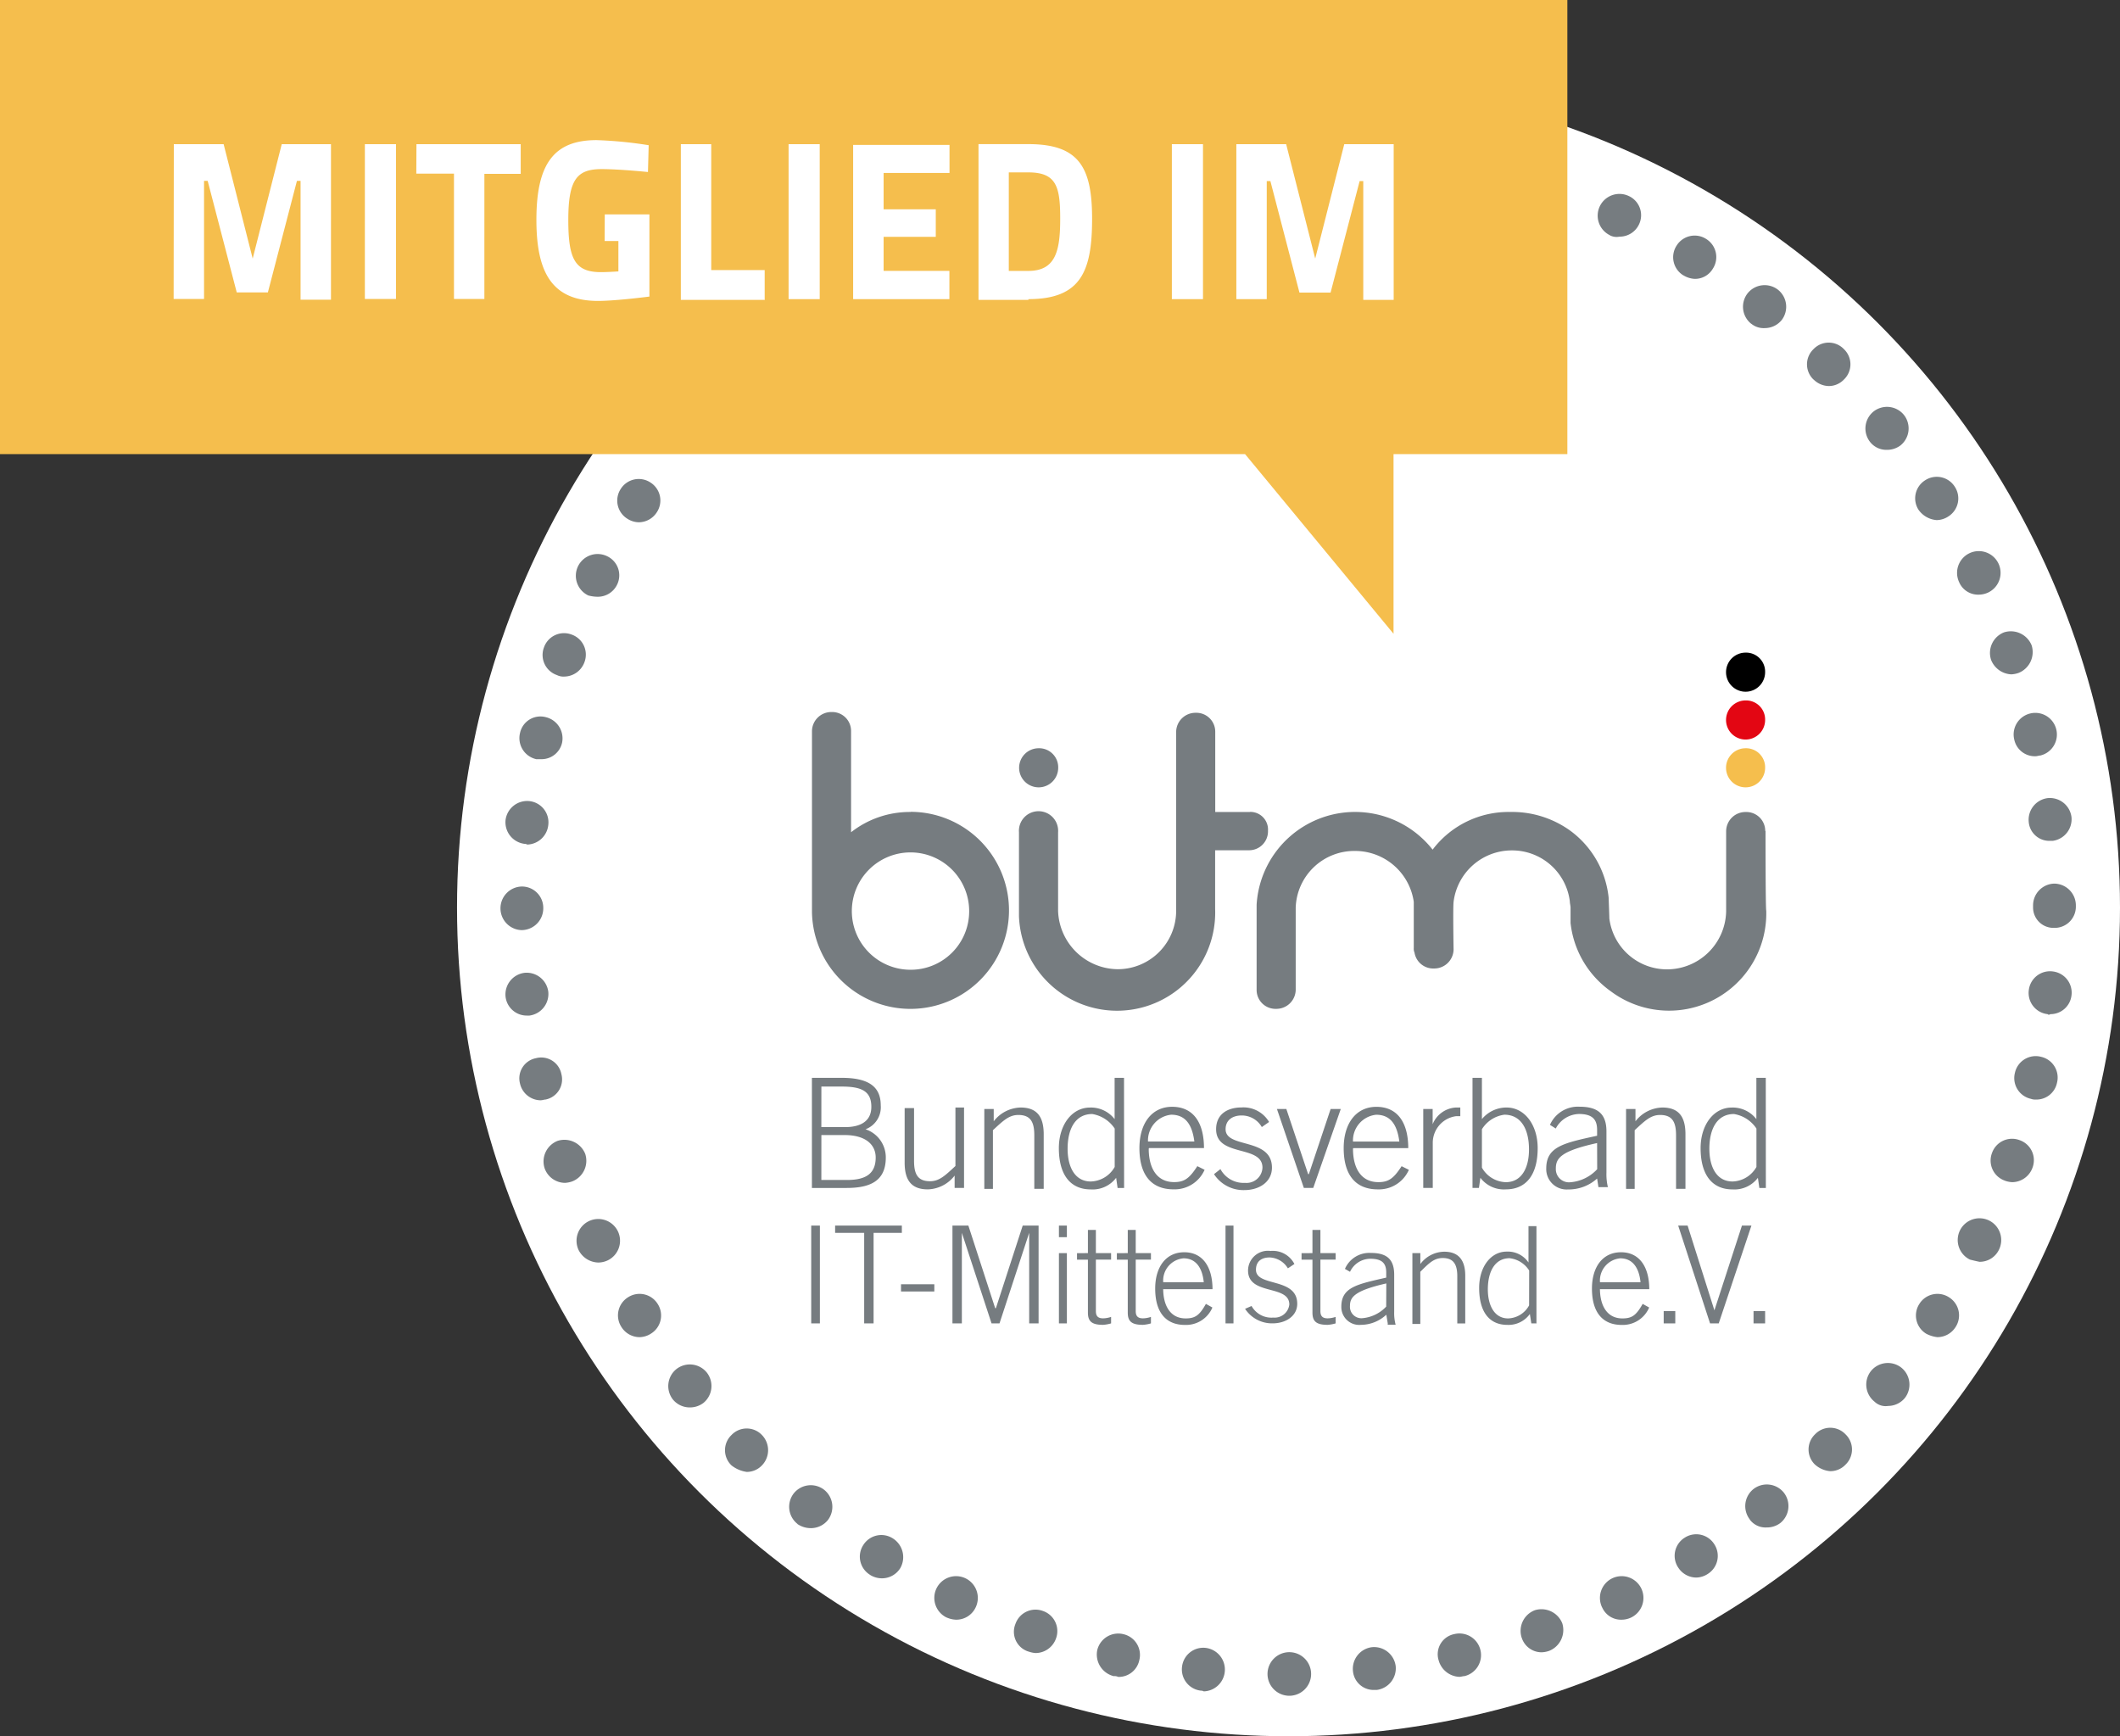<svg xmlns="http://www.w3.org/2000/svg" width="58.359" height="47.792" viewBox="0 0 58.359 47.792">
  <rect x="0" y="0" width="58.359" height="47.792" fill="#333333" stroke="none"/>
  <g id="mitglied-im-bitmi" transform="translate(-4.6 -6.3)">
    <g id="Gruppe_330" data-name="Gruppe 330" transform="translate(17.181 8.473)">
      <ellipse id="Ellipse_6" data-name="Ellipse 6" cx="22.889" cy="22.809" rx="22.889" ry="22.809" fill="#fff"/>
    </g>
    <path id="Pfad_211" data-name="Pfad 211" d="M94.815,73.841a.6.6,0,0,1,.6-.6h0a.6.6,0,0,1,.6.6h0a.6.6,0,0,1-.6.6h0A.6.6,0,0,1,94.815,73.841ZM92.98,74.3a.588.588,0,0,1-.518-.658h0a.588.588,0,0,1,.658-.518h0a.6.6,0,0,1,.518.658h0a.6.6,0,0,1-.578.538h0A.151.151,0,0,0,92.98,74.3Zm4.187-.538a.6.6,0,0,1,.518-.658h0a.6.6,0,0,1,.658.518h0a.6.6,0,0,1-.518.658h-.06A.57.57,0,0,1,97.167,73.761Zm-6.58.14h0a.613.613,0,0,1-.459-.718h0a.594.594,0,0,1,.718-.439h0a.585.585,0,0,1,.439.718h0a.578.578,0,0,1-.578.459h0A.253.253,0,0,0,90.588,73.9Zm8.932-.459a.565.565,0,0,1,.439-.7h0a.594.594,0,0,1,.718.439h0a.594.594,0,0,1-.439.718h0c-.04,0-.1.02-.14.02h0A.617.617,0,0,1,99.52,73.442Zm-11.285-.219a.57.57,0,0,1-.359-.758h0a.585.585,0,0,1,.758-.359h0a.585.585,0,0,1,.359.758h0a.6.6,0,0,1-.558.4h0A.709.709,0,0,1,88.235,73.223Zm13.578-.379a.609.609,0,0,1,.359-.758h0a.618.618,0,0,1,.758.359h0a.618.618,0,0,1-.359.758h0a.708.708,0,0,1-.2.04h0A.573.573,0,0,1,101.813,72.844Zm-15.831-.558a.6.6,0,0,1-.279-.8h0a.6.6,0,0,1,.8-.279h0a.6.6,0,0,1,.279.8h0a.588.588,0,0,1-.538.339h0A.688.688,0,0,1,85.982,72.286Zm18.044-.279a.6.6,0,0,1,.279-.8h0a.6.6,0,0,1,.8.279h0a.6.6,0,0,1-.279.8h0a.614.614,0,0,1-.259.06h0A.568.568,0,0,1,104.026,72.007Zm-20.158-.9a.586.586,0,0,1-.179-.817h0a.586.586,0,0,1,.817-.179h0a.609.609,0,0,1,.2.817h0a.593.593,0,0,1-.5.279h0A.618.618,0,0,1,83.868,71.11Zm22.251-.2a.586.586,0,0,1,.179-.817h0a.586.586,0,0,1,.817.179h0a.586.586,0,0,1-.179.817h0a.6.6,0,0,1-.319.1h0A.593.593,0,0,1,106.12,70.91Zm-24.245-1.2h0a.6.6,0,0,1-.1-.837h0a.6.6,0,0,1,.837-.1h0a.6.6,0,0,1,.1.837h0a.6.6,0,0,1-.459.219h0A.656.656,0,0,1,81.875,69.714Zm26.219-.12a.6.6,0,0,1,.1-.837h0a.6.6,0,0,1,.837.1h0a.6.6,0,0,1-.1.837h0a.614.614,0,0,1-.379.12h0A.539.539,0,0,1,108.093,69.594ZM80.06,68.1a.578.578,0,0,1,0-.837h0a.578.578,0,0,1,.837,0h0a.6.6,0,0,1,0,.837h0a.574.574,0,0,1-.419.179h0A.867.867,0,0,1,80.06,68.1Zm29.828-.02a.578.578,0,0,1,0-.837h0a.578.578,0,0,1,.837,0h0a.578.578,0,0,1,0,.837h0a.574.574,0,0,1-.419.179h0A.713.713,0,0,1,109.888,68.079ZM78.445,66.284a.6.6,0,0,1,.1-.837h0a.6.6,0,0,1,.837.1h0a.6.6,0,0,1-.1.837h0a.614.614,0,0,1-.379.12h0A.6.6,0,0,1,78.445,66.284Zm33.078.06a.6.6,0,0,1-.1-.837h0a.6.6,0,0,1,.837-.1h0a.6.6,0,0,1,.1.837h0a.6.6,0,0,1-.459.219h0A.441.441,0,0,1,111.523,66.344ZM77.03,64.291a.586.586,0,0,1,.179-.817h0a.586.586,0,0,1,.817.179h0a.586.586,0,0,1-.179.817h0a.6.6,0,0,1-.319.1h0A.593.593,0,0,1,77.03,64.291Zm35.909.179a.586.586,0,0,1-.179-.817h0a.586.586,0,0,1,.817-.179h0a.586.586,0,0,1,.179.817h0a.593.593,0,0,1-.5.279h0A.854.854,0,0,1,112.938,64.47ZM75.853,62.177a.6.6,0,0,1,.279-.8h0a.6.6,0,0,1,.8.279h0a.6.6,0,0,1-.279.8h0a.614.614,0,0,1-.259.06h0A.624.624,0,0,1,75.853,62.177Zm38.3.259a.6.6,0,0,1-.279-.8h0a.6.6,0,0,1,.8-.279h0a.6.6,0,0,1,.279.8h0a.588.588,0,0,1-.538.339h0C114.314,62.476,114.234,62.456,114.155,62.436ZM74.916,59.924a.609.609,0,0,1,.359-.758h0a.618.618,0,0,1,.758.359h0a.609.609,0,0,1-.359.758h0a.708.708,0,0,1-.2.04h0A.6.6,0,0,1,74.916,59.924Zm40.2.339a.585.585,0,0,1-.359-.758h0a.585.585,0,0,1,.758-.359h0a.584.584,0,0,1,.359.758h0a.6.6,0,0,1-.558.4h0A.709.709,0,0,1,115.112,60.263ZM74.238,57.591a.565.565,0,0,1,.439-.7h0a.565.565,0,0,1,.7.439h0a.565.565,0,0,1-.439.7h0c-.04,0-.08.02-.14.02h0A.589.589,0,0,1,74.238,57.591Zm41.591.419a.585.585,0,0,1-.439-.718h0a.585.585,0,0,1,.718-.439h0a.585.585,0,0,1,.439.718h0a.578.578,0,0,1-.578.459h0A.339.339,0,0,1,115.83,58.01ZM73.84,55.2a.6.6,0,0,1,.518-.658h0a.6.6,0,0,1,.658.518h0a.6.6,0,0,1-.518.658h-.06A.587.587,0,0,1,73.84,55.2Zm42.449.479a.588.588,0,0,1-.518-.658h0a.588.588,0,0,1,.658-.518h0a.588.588,0,0,1,.518.658h0a.582.582,0,0,1-.578.518h0C116.328,55.7,116.308,55.7,116.288,55.677ZM73.7,52.766a.6.6,0,0,1,.578-.6h0a.587.587,0,0,1,.6.6h0a.6.6,0,0,1-.6.6h0A.6.6,0,0,1,73.7,52.766Zm42.189-.02h0v-.06h0a.6.6,0,0,1,.578-.6h0a.6.6,0,0,1,.6.6h0v.02h0v.02h0a.583.583,0,0,1-.6.578h0A.561.561,0,0,1,115.889,52.746Zm-42.189.02Zm.658-1.775a.6.6,0,0,1-.518-.658h0a.6.6,0,0,1,.658-.518h0a.588.588,0,0,1,.518.658h0a.6.6,0,0,1-.578.538h0A.151.151,0,0,0,74.358,50.992Zm41.412-.6a.6.6,0,0,1,.518-.658h0a.6.6,0,0,1,.658.518h0a.6.6,0,0,1-.518.658h-.08A.568.568,0,0,1,115.77,50.394ZM74.677,48.659a.594.594,0,0,1-.439-.718h0a.574.574,0,0,1,.7-.439h0a.6.6,0,0,1,.459.7h0a.578.578,0,0,1-.578.459h-.14Zm40.694-.538h0a.594.594,0,0,1,.439-.718h0a.594.594,0,0,1,.718.439h0a.594.594,0,0,1-.439.718h0c-.04,0-.08.02-.14.02h0A.578.578,0,0,1,115.371,48.121ZM75.255,46.346a.585.585,0,0,1-.359-.758h0a.585.585,0,0,1,.758-.359h0a.585.585,0,0,1,.359.758h0a.6.6,0,0,1-.558.4h0A.394.394,0,0,1,75.255,46.346Zm39.478-.419a.609.609,0,0,1,.359-.758h0a.618.618,0,0,1,.758.359h0a.618.618,0,0,1-.359.758h0a.708.708,0,0,1-.2.04h0A.629.629,0,0,1,114.733,45.927Zm-38.62-1.775a.6.6,0,0,1-.279-.8h0a.6.6,0,0,1,.8-.279h0a.581.581,0,0,1,.279.778h0a.588.588,0,0,1-.538.339h0A1.01,1.01,0,0,1,76.113,44.153Zm37.743-.359a.6.6,0,0,1,.279-.8h0a.6.6,0,0,1,.8.279h0a.6.6,0,0,1-.279.8h0a.614.614,0,0,1-.259.06h0A.568.568,0,0,1,113.856,43.794ZM77.189,42.04a.586.586,0,0,1-.179-.817h0a.586.586,0,0,1,.817-.179h0a.586.586,0,0,1,.179.817h0a.593.593,0,0,1-.5.279h0A.6.6,0,0,1,77.189,42.04Zm35.55-.239a.586.586,0,0,1,.179-.817h0a.586.586,0,0,1,.817.179h0a.586.586,0,0,1-.179.817h0a.6.6,0,0,1-.319.1h0A.67.67,0,0,1,112.739,41.8ZM111.4,39.926a.6.6,0,0,1,.1-.837h0a.6.6,0,0,1,.837.1h0a.6.6,0,0,1-.1.837h0a.614.614,0,0,1-.379.12h0A.567.567,0,0,1,111.4,39.926Zm-1.555-1.715a.578.578,0,0,1,0-.837h0a.578.578,0,0,1,.837,0h0a.578.578,0,0,1,0,.837h0a.574.574,0,0,1-.419.179h0A.608.608,0,0,1,109.848,38.211Zm-1.715-1.535a.6.6,0,0,1-.1-.837h0a.6.6,0,0,1,.837-.1h0a.6.6,0,0,1,.1.837h0a.6.6,0,0,1-.459.219h0A.539.539,0,0,1,108.133,36.676Zm-1.874-1.336a.586.586,0,0,1-.179-.817h0a.586.586,0,0,1,.817-.179h0a.586.586,0,0,1,.179.817h0a.568.568,0,0,1-.5.279h0A.662.662,0,0,1,106.259,35.34Zm-2.014-1.1a.6.6,0,0,1-.279-.8h0a.6.6,0,0,1,.8-.279h0a.581.581,0,0,1,.279.778h0a.588.588,0,0,1-.538.339h0A.4.4,0,0,1,104.245,34.244Z" transform="translate(-55.323 -21.464)" fill="#767c80"/>
    <g id="Gruppe_332" data-name="Gruppe 332" transform="translate(4.6 6.3)">
      <path id="Pfad_212" data-name="Pfad 212" d="M47.746,6.3H4.6V18.8H38.874l4.087,4.945V18.8h4.785Z" transform="translate(-4.6 -6.3)" fill="#f5be4d"/>
      <g id="Gruppe_331" data-name="Gruppe 331" transform="translate(4.785 3.868)">
        <path id="Pfad_213" data-name="Pfad 213" d="M57.849,30.066h.837v-3.25h.1l.8,3.07h.857l.8-3.07h.1v3.27h.837V25.8H60.82l-.8,3.15-.8-3.15H57.849Zm-1.775,0h.857V25.8h-.857ZM53,27.853c0,.877-.12,1.436-.877,1.436h-.538V26.577h.538c.778,0,.877.4.877,1.276m-.877,2.213c1.455,0,1.755-.778,1.755-2.213,0-1.416-.359-2.054-1.755-2.054H50.751v4.287h1.376Zm-4.825,0h2.652v-.778H48.139v-.937h1.436v-.758H48.139v-1h1.814V25.82H47.3v4.247Zm-1.775,0h.857V25.8h-.857Zm-.658,0v-.8H43.394V25.8h-.837v4.287H44.87Zm-4.406-1.6h.379v.837s-.3.02-.479.02c-.718,0-.9-.359-.9-1.436,0-1.117.239-1.4.917-1.4.5,0,1.276.08,1.276.08l.02-.738a11.3,11.3,0,0,0-1.436-.14c-1.176,0-1.655.658-1.655,2.193,0,1.436.419,2.233,1.695,2.233.5,0,1.416-.12,1.416-.12V27.734H40.463Zm-5.184-1.854h1.037v3.449h.837V26.617h1V25.8H35.279Zm-1.416,3.449h.857V25.8h-.857Zm-5.264,0h.837v-3.25h.1l.8,3.07h.857l.8-3.07h.1v3.27h.837V25.8H31.571l-.8,3.15-.8-3.15H28.6Z" transform="translate(-28.6 -25.7)" fill="#fff"/>
      </g>
    </g>
    <g id="Gruppe_337" data-name="Gruppe 337" transform="translate(26.931 24.263)">
      <rect id="Rechteck_199" data-name="Rechteck 199" width="0.239" height="2.692" transform="translate(0 15.772)" fill="#767c80"/>
      <path id="Pfad_214" data-name="Pfad 214" d="M119.9,175.5v.2h.8v2.492h.259V175.7h.778v-.2Z" transform="translate(-119.242 -159.728)" fill="#767c80"/>
      <rect id="Rechteck_200" data-name="Rechteck 200" width="0.917" height="0.199" transform="translate(2.472 17.387)" fill="#767c80"/>
      <path id="Pfad_215" data-name="Pfad 215" d="M138.034,175.5l-.738,2.273h-.02l-.738-2.273H136.1v2.692h.259V175.7h0l.817,2.492h.219l.817-2.492h0v2.492h.259V175.5Z" transform="translate(-132.212 -159.728)" fill="#767c80"/>
      <path id="Pfad_216" data-name="Pfad 216" d="M150.8,178.192h.219v-1.934H150.8Zm0-2.373h.219V175.5H150.8Z" transform="translate(-143.981 -159.728)" fill="#767c80"/>
      <g id="Gruppe_333" data-name="Gruppe 333" transform="translate(7.317 15.892)">
        <path id="Pfad_217" data-name="Pfad 217" d="M153.6,176.738V176.1h.219v.638h.419v.179h-.419v1.416c0,.14.06.2.2.2a.717.717,0,0,0,.219-.04v.179a1.028,1.028,0,0,1-.219.04c-.319,0-.419-.1-.419-.339v-1.455h-.3v-.179Z" transform="translate(-153.3 -176.1)" fill="#767c80"/>
        <path id="Pfad_218" data-name="Pfad 218" d="M159.1,176.738V176.1h.219v.638h.419v.179h-.419v1.416c0,.14.06.2.2.2a.717.717,0,0,0,.219-.04v.179a1.028,1.028,0,0,1-.219.04c-.319,0-.419-.1-.419-.339v-1.455h-.3v-.179Z" transform="translate(-157.703 -176.1)" fill="#767c80"/>
        <path id="Pfad_219" data-name="Pfad 219" d="M164.319,180.2c0,.439.179.817.618.817.259,0,.379-.08.558-.4l.179.1a.789.789,0,0,1-.758.479c-.5,0-.817-.319-.817-1,0-.6.3-1,.8-1,.518,0,.778.419.778,1.017h-1.356Zm1.117-.179c-.04-.4-.219-.658-.558-.658a.614.614,0,0,0-.558.658Z" transform="translate(-161.947 -178.582)" fill="#767c80"/>
      </g>
      <rect id="Rechteck_201" data-name="Rechteck 201" width="0.219" height="2.692" transform="translate(11.405 15.772)" fill="#767c80"/>
      <g id="Gruppe_334" data-name="Gruppe 334" transform="translate(11.943 15.792)">
        <path id="Pfad_220" data-name="Pfad 220" d="M176.679,180.515a.624.624,0,0,0,.6.319.406.406,0,0,0,.439-.359c0-.558-1.136-.239-1.136-.937A.546.546,0,0,1,177.2,179a.668.668,0,0,1,.658.359l-.179.12a.614.614,0,0,0-.5-.3c-.219,0-.379.1-.379.339,0,.479,1.136.2,1.136.937,0,.339-.319.538-.678.538a.887.887,0,0,1-.758-.4Z" transform="translate(-176.5 -178.322)" fill="#767c80"/>
        <path id="Pfad_221" data-name="Pfad 221" d="M184.6,176.738V176.1h.219v.638h.419v.179h-.419v1.416c0,.14.06.2.2.2a.717.717,0,0,0,.219-.04v.179a1.029,1.029,0,0,1-.219.04c-.319,0-.419-.1-.419-.339v-1.455h-.3v-.179Z" transform="translate(-182.745 -176)" fill="#767c80"/>
        <path id="Pfad_222" data-name="Pfad 222" d="M191.076,181.234l-.04-.239a1.032,1.032,0,0,1-.7.279.492.492,0,0,1-.538-.5c0-.538.439-.618,1.236-.8v-.14c0-.259-.12-.379-.439-.379a.622.622,0,0,0-.558.359l-.14-.08a.73.73,0,0,1,.718-.439c.439,0,.638.179.638.6v1.017a1.231,1.231,0,0,0,.04.359h-.219Zm-.04-1.1c-.877.2-1,.379-1,.618a.314.314,0,0,0,.339.339,1.02,1.02,0,0,0,.658-.319Z" transform="translate(-187.148 -178.562)" fill="#767c80"/>
        <path id="Pfad_223" data-name="Pfad 223" d="M199.6,181.074V179.14h.219v.3a.832.832,0,0,1,.658-.339c.4,0,.578.239.578.658v1.316h-.219v-1.3c0-.319-.1-.5-.4-.5-.239,0-.379.14-.618.379v1.436H199.6Z" transform="translate(-194.994 -178.402)" fill="#767c80"/>
        <path id="Pfad_224" data-name="Pfad 224" d="M210.4,178.272h-.16l-.04-.259a.722.722,0,0,1-.618.3c-.5,0-.778-.359-.778-1.017,0-.578.319-1,.758-1a.686.686,0,0,1,.6.3v-1h.219v2.672Zm-.219-1.455a.735.735,0,0,0-.538-.339c-.4,0-.6.359-.6.857,0,.439.179.8.558.8a.681.681,0,0,0,.578-.359Z" transform="translate(-202.36 -175.6)" fill="#767c80"/>
        <path id="Pfad_225" data-name="Pfad 225" d="M224.619,180.2c0,.439.179.817.618.817.259,0,.379-.08.558-.4l.179.1a.789.789,0,0,1-.758.479c-.5,0-.817-.319-.817-1,0-.6.3-1,.8-1,.518,0,.778.419.778,1.017h-1.356Zm1.117-.179c-.04-.4-.219-.658-.558-.658a.614.614,0,0,0-.558.658Z" transform="translate(-214.85 -178.482)" fill="#767c80"/>
      </g>
      <rect id="Rechteck_202" data-name="Rechteck 202" width="0.319" height="0.339" transform="translate(23.467 18.125)" fill="#767c80"/>
      <path id="Pfad_226" data-name="Pfad 226" d="M238.055,175.5l-.758,2.333h0l-.738-2.333H236.3l.877,2.692h.239l.9-2.692Z" transform="translate(-212.434 -159.728)" fill="#767c80"/>
      <rect id="Rechteck_203" data-name="Rechteck 203" width="0.319" height="0.339" transform="translate(25.94 18.125)" fill="#767c80"/>
      <g id="Gruppe_335" data-name="Gruppe 335">
        <path id="Pfad_227" data-name="Pfad 227" d="M119.412,107.351a2.616,2.616,0,0,0-1.635.558v-2.791h0a.52.52,0,0,0-.538-.518.532.532,0,0,0-.538.518h0v5h0a2.712,2.712,0,1,0,2.712-2.771m0,4.347a1.615,1.615,0,1,1,1.615-1.615,1.608,1.608,0,0,1-1.615,1.615" transform="translate(-116.68 -102.964)" fill="#767c80"/>
        <path id="Pfad_228" data-name="Pfad 228" d="M192.1,118.918a.52.52,0,0,0-.538-.518.532.532,0,0,0-.538.518h0v2.213a1.63,1.63,0,0,1-1.615,1.6,1.6,1.6,0,0,1-1.6-1.4c0-.06-.02-.578-.02-.578a2.621,2.621,0,0,0-1.077-1.854,2.736,2.736,0,0,0-1.635-.5,2.618,2.618,0,0,0-2.133,1.037,2.715,2.715,0,0,0-4.845,1.515h0V123.3h0a.52.52,0,0,0,.538.518.532.532,0,0,0,.538-.518v-2.273a1.614,1.614,0,0,1,1.635-1.555,1.632,1.632,0,0,1,1.615,1.4v1.276a.253.253,0,0,0,.02.12.522.522,0,0,0,.538.439.532.532,0,0,0,.538-.518s-.02-1.136,0-1.316a1.614,1.614,0,0,1,1.6-1.416,1.6,1.6,0,0,1,1.6,1.4c0,.06.02.12.02.179v.419a2.656,2.656,0,0,0,1.1,1.874,2.677,2.677,0,0,0,4.287-2.213c-.02-.04-.02-2.193-.02-2.193" transform="translate(-165.838 -114.012)" fill="#767c80"/>
        <path id="Pfad_229" data-name="Pfad 229" d="M151.66,107.432H150.7v-2.213a.52.52,0,0,0-.538-.518.532.532,0,0,0-.538.518h0v4.925a1.608,1.608,0,0,1-1.615,1.615,1.661,1.661,0,0,1-1.635-1.6V107.99a.54.54,0,1,0-1.077,0h0V110.3h0a2.7,2.7,0,0,0,5.4-.2v-1.615h.937a.52.52,0,0,0,.518-.538.486.486,0,0,0-.5-.518" transform="translate(-139.578 -103.044)" fill="#767c80"/>
        <path id="Pfad_230" data-name="Pfad 230" d="M243.977,110.134a.538.538,0,1,1-.538-.538.524.524,0,0,1,.538.538" transform="translate(-217.718 -106.963)" fill="#f5be4d"/>
        <path id="Pfad_231" data-name="Pfad 231" d="M146.377,110.134a.538.538,0,1,1-.538-.538.524.524,0,0,1,.538.538" transform="translate(-139.578 -106.963)" fill="#767c80"/>
        <path id="Pfad_232" data-name="Pfad 232" d="M243.977,103.534a.538.538,0,1,1-.538-.538.524.524,0,0,1,.538.538" transform="translate(-217.718 -101.679)" fill="#e30613"/>
        <path id="Pfad_233" data-name="Pfad 233" d="M243.977,96.934a.538.538,0,1,1-.538-.538.524.524,0,0,1,.538.538" transform="translate(-217.718 -96.395)"/>
        <path id="Pfad_234" data-name="Pfad 234" d="M116.6,155.1h.837c.738,0,1.077.239,1.077.758a.647.647,0,0,1-.419.658.814.814,0,0,1,.558.778c0,.638-.419.837-1.077.837h-.957V155.1Zm.279,1.356h.658c.359,0,.718-.12.718-.558s-.279-.558-.817-.558h-.558Zm0,1.455h.718c.538,0,.778-.2.778-.618,0-.339-.259-.618-.857-.618h-.638Z" transform="translate(-116.6 -143.395)" fill="#767c80"/>
        <path id="Pfad_235" data-name="Pfad 235" d="M131.135,159.24v2.173h-.259v-.339a.965.965,0,0,1-.738.379c-.459,0-.638-.259-.638-.738v-1.5h.259v1.456c0,.359.1.558.439.558.259,0,.419-.159.7-.419V159.2h.239Z" transform="translate(-126.928 -146.678)" fill="#767c80"/>
        <path id="Pfad_236" data-name="Pfad 236" d="M140.5,161.413V159.24h.259v.339a.965.965,0,0,1,.738-.379c.459,0,.638.259.638.738v1.5h-.259v-1.475c0-.359-.1-.558-.439-.558-.259,0-.419.16-.7.419v1.615H140.5Z" transform="translate(-135.735 -146.678)" fill="#767c80"/>
        <path id="Pfad_237" data-name="Pfad 237" d="M152.594,158.131h-.179l-.04-.279a.81.81,0,0,1-.7.319c-.558,0-.877-.4-.877-1.136,0-.638.359-1.117.857-1.117a.822.822,0,0,1,.678.319V155.1h.259Zm-.259-1.635a.92.92,0,0,0-.618-.4c-.459,0-.678.4-.678.957,0,.5.2.9.638.9a.78.78,0,0,0,.658-.4Z" transform="translate(-143.981 -143.395)" fill="#767c80"/>
        <path id="Pfad_238" data-name="Pfad 238" d="M162.159,160.256c0,.5.2.917.7.917.279,0,.419-.1.638-.439l.2.1a.9.9,0,0,1-.857.538c-.578,0-.937-.359-.937-1.136,0-.678.339-1.136.9-1.136.6,0,.877.459.877,1.136h-1.515Zm1.256-.2c-.06-.459-.239-.738-.638-.738a.711.711,0,0,0-.638.738Z" transform="translate(-152.868 -146.598)" fill="#767c80"/>
        <path id="Pfad_239" data-name="Pfad 239" d="M172.379,160.895a.723.723,0,0,0,.678.379.438.438,0,0,0,.479-.419c0-.638-1.276-.279-1.276-1.057,0-.419.319-.6.7-.6a.817.817,0,0,1,.758.4l-.2.14a.636.636,0,0,0-.558-.319c-.239,0-.439.12-.439.379,0,.538,1.276.219,1.276,1.057,0,.4-.359.618-.758.618a.965.965,0,0,1-.837-.439Z" transform="translate(-161.114 -146.678)" fill="#767c80"/>
      </g>
      <path id="Pfad_240" data-name="Pfad 240" d="M180.9,159.4h.259l.6,1.794h.02l.6-1.794h.279l-.758,2.173h-.259Z" transform="translate(-168.08 -146.838)" fill="#767c80"/>
      <g id="Gruppe_336" data-name="Gruppe 336" transform="translate(14.655 11.705)">
        <path id="Pfad_241" data-name="Pfad 241" d="M190.359,160.256c0,.5.2.917.7.917.279,0,.419-.1.638-.439l.2.1a.9.9,0,0,1-.857.538c-.578,0-.937-.359-.937-1.136,0-.678.339-1.136.9-1.136.6,0,.877.459.877,1.136h-1.515Zm1.276-.2c-.06-.459-.239-.738-.638-.738a.711.711,0,0,0-.638.738Z" transform="translate(-190.1 -158.302)" fill="#767c80"/>
        <path id="Pfad_242" data-name="Pfad 242" d="M201.1,161.413V159.24h.259v.419h0A.735.735,0,0,1,202,159.2h.12v.239H202a.739.739,0,0,0-.638.738v1.236Z" transform="translate(-198.907 -158.383)" fill="#767c80"/>
        <path id="Pfad_243" data-name="Pfad 243" d="M207.9,155.1h.259v1.136a.876.876,0,0,1,.678-.319c.5,0,.857.479.857,1.117,0,.738-.319,1.136-.877,1.136a.81.81,0,0,1-.7-.319l-.04.279H207.9Zm.259,2.472a.781.781,0,0,0,.658.4c.439,0,.638-.4.638-.9,0-.558-.219-.957-.678-.957a.858.858,0,0,0-.618.4Z" transform="translate(-204.351 -155.1)" fill="#767c80"/>
        <path id="Pfad_244" data-name="Pfad 244" d="M219.536,161.333l-.04-.259a1.167,1.167,0,0,1-.8.3.56.56,0,0,1-.6-.578c0-.6.479-.7,1.4-.9v-.16c0-.279-.12-.439-.5-.439a.742.742,0,0,0-.638.4l-.16-.1a.839.839,0,0,1,.817-.5c.5,0,.738.2.738.678v1.136a1.5,1.5,0,0,0,.04.4h-.259Zm-.04-1.236c-1,.219-1.136.419-1.136.7a.362.362,0,0,0,.4.379,1.123,1.123,0,0,0,.738-.359Z" transform="translate(-212.517 -158.302)" fill="#767c80"/>
        <path id="Pfad_245" data-name="Pfad 245" d="M229.1,161.413V159.24h.259v.339a.965.965,0,0,1,.738-.379c.459,0,.638.259.638.738v1.5h-.259v-1.475c0-.359-.1-.558-.439-.558-.259,0-.419.16-.7.419v1.615H229.1Z" transform="translate(-221.324 -158.383)" fill="#767c80"/>
        <path id="Pfad_246" data-name="Pfad 246" d="M241.194,158.131h-.179l-.04-.279a.81.81,0,0,1-.7.319c-.558,0-.877-.4-.877-1.136,0-.638.359-1.117.857-1.117a.822.822,0,0,1,.678.319V155.1h.259Zm-.259-1.635a.92.92,0,0,0-.618-.4c-.459,0-.678.4-.678.957,0,.5.2.9.638.9a.781.781,0,0,0,.658-.4Z" transform="translate(-229.57 -155.1)" fill="#767c80"/>
      </g>
    </g>
  </g>
</svg>

